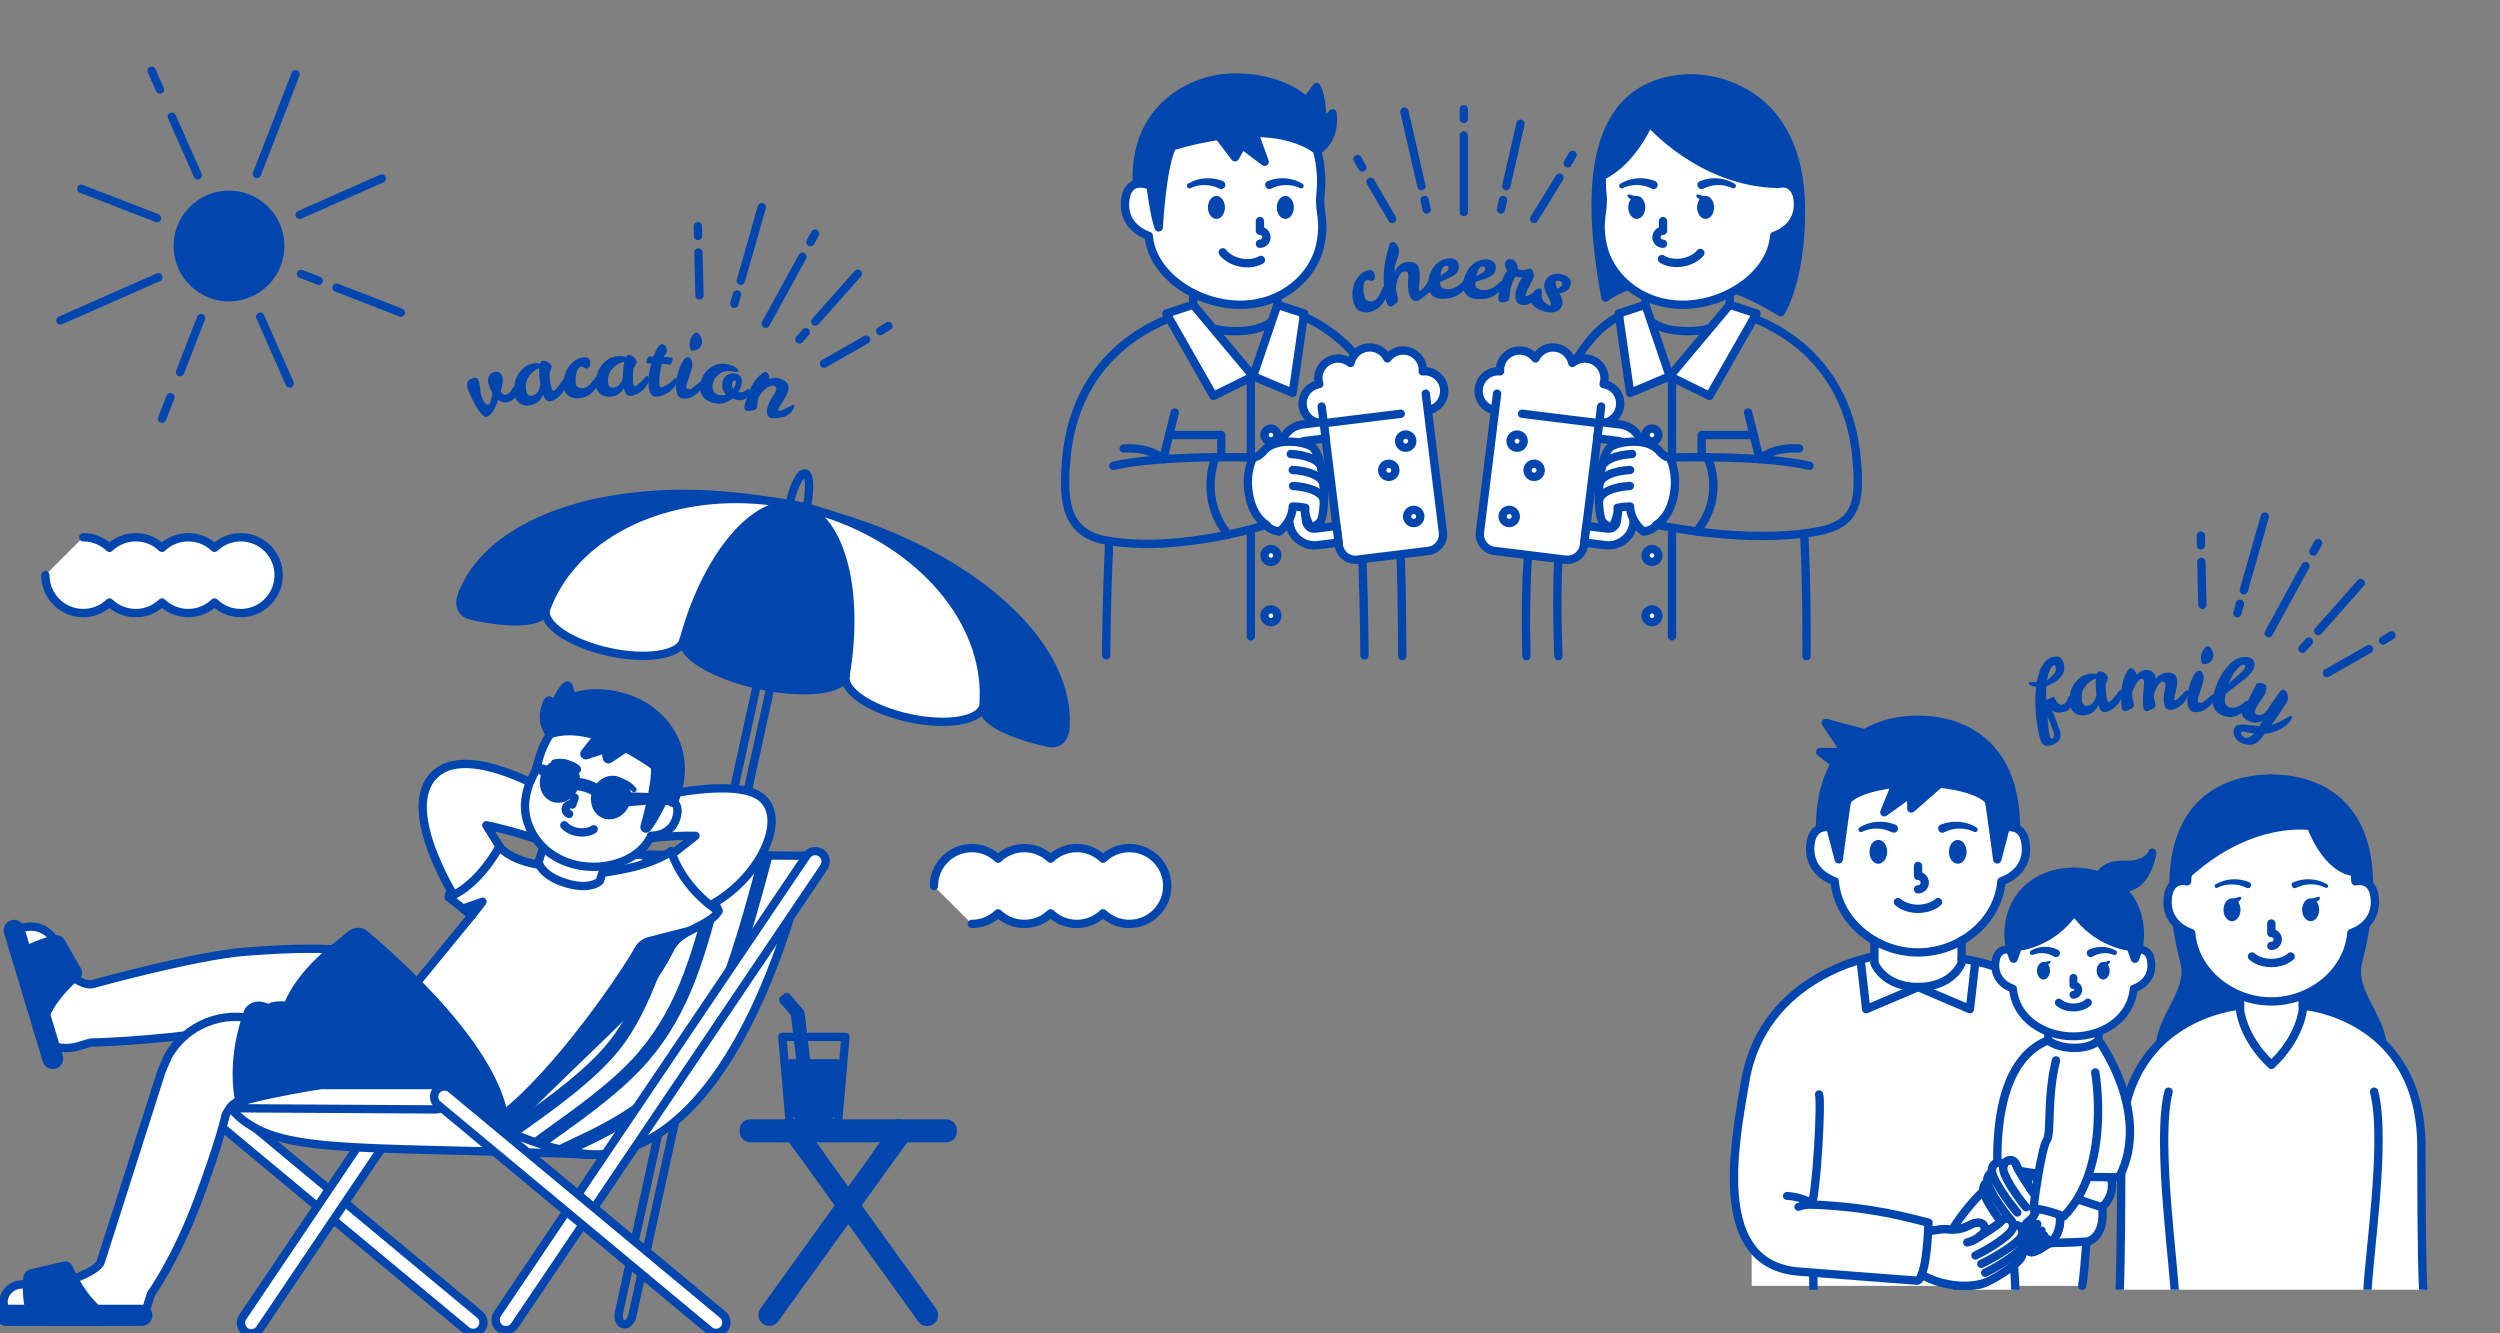 <?xml version="1.0" encoding="UTF-8"?><svg id="_レイヤー_2" xmlns="http://www.w3.org/2000/svg" xmlns:xlink="http://www.w3.org/1999/xlink" viewBox="0 0 300 160"><rect x="0" y="0" width="300" height="160" fill="#808080" stroke="none"/><defs><style>.cls-1,.cls-2,.cls-3,.cls-4{fill:none;}.cls-2{stroke-width:1.5px;}.cls-2,.cls-5,.cls-3,.cls-6,.cls-7,.cls-4,.cls-8,.cls-9,.cls-10{stroke:#0046ae;stroke-linecap:round;stroke-linejoin:round;}.cls-5{stroke-width:.75px;}.cls-5,.cls-6,.cls-7,.cls-11,.cls-8{fill:#0046ae;}.cls-3,.cls-10{stroke-width:.95px;}.cls-6{stroke-width:1.1px;}.cls-7{stroke-width:1.36px;}.cls-12{clip-path:url(#clippath-1);}.cls-13,.cls-9,.cls-10{fill:#fff;}.cls-14{clip-path:url(#clippath);}</style><clipPath id="clippath"><rect class="cls-1" width="300" height="160"/></clipPath><clipPath id="clippath-1"><rect class="cls-1" x="206.7" y="85.52" width="85.02" height="69.25"/></clipPath></defs><g id="_レイヤー_2-2"><g class="cls-14"><path class="cls-9" d="M5.44,69.02c0,2.51,2.04,4.55,4.55,4.55,1.22,0,2.33-.49,3.15-1.27.82.79,1.93,1.27,3.15,1.27s2.33-.49,3.15-1.27c.82.79,1.93,1.27,3.15,1.27s2.33-.49,3.15-1.27c.82.79,1.93,1.27,3.15,1.27,2.51,0,4.55-2.04,4.55-4.55s-2.04-4.55-4.55-4.55c-1.22,0-2.33.49-3.15,1.27-.82-.79-1.93-1.27-3.15-1.27s-2.33.49-3.15,1.27c-.82-.79-1.93-1.27-3.15-1.27s-2.33.49-3.15,1.27c-.82-.79-1.93-1.27-3.15-1.27"/><path class="cls-9" d="M112.07,106.32c0-2.51,2.04-4.55,4.55-4.55,1.22,0,2.33.49,3.15,1.27.82-.79,1.93-1.27,3.15-1.27s2.33.49,3.15,1.27c.82-.79,1.93-1.27,3.15-1.27s2.33.49,3.15,1.27c.82-.79,1.93-1.27,3.15-1.27,2.51,0,4.55,2.04,4.55,4.55s-2.04,4.55-4.55,4.55c-1.22,0-2.33-.49-3.15-1.27-.82.79-1.93,1.27-3.15,1.27s-2.33-.49-3.15-1.27c-.82.79-1.93,1.27-3.15,1.27-1.22,0-2.33-.49-3.15-1.27-.82.79-1.93,1.27-3.15,1.27"/><path class="cls-9" d="M148.8,36.57c-5.15,0-10.56-3.6-10.95-8.26-2.69-1-3.11-3.15-2.74-4.78.33-1.42,1.47-1.68,2.24-1.47.35-7.48,4.42-11.61,10.88-11.61,6.8,0,10.95,5.87,10.23,12.87-.23,2.19.62,2.95-.04,6.11-.74,3.56-4.34,7.14-9.63,7.14Z"/><path class="cls-11" d="M155.26,24.89c0,.76-.46,1.38-1.02,1.38s-1.02-.62-1.02-1.38.46-1.38,1.02-1.38,1.02.62,1.02,1.38Z"/><path class="cls-11" d="M144.95,24.89c0,.76.46,1.38,1.02,1.38s1.02-.62,1.02-1.38-.46-1.38-1.02-1.38-1.02.62-1.02,1.38Z"/><path class="cls-4" d="M151.19,26.53v1.16c.43,0,.78.35.78.78s-.35.78-.78.78"/><path class="cls-4" d="M146.73,30.28s.63.93,2.14,1.23c1.51.3,2.44-.32,2.44-.32"/><path class="cls-4" d="M143.18,35.21v2.61s.89,1.92,5.06,1.92,5.06-1.92,5.06-1.92v-2.16"/><path class="cls-4" d="M163.73,78.64c0-1.13-.07-17.33-1.44-28.49"/><path class="cls-4" d="M133.11,64.92c-.35,7.53-.37,13.02-.37,13.72"/><line class="cls-4" x1="150.1" y1="64.03" x2="150.1" y2="76.36"/><polyline class="cls-4" points="152.51 45.15 150.1 45.15 150.1 54.87"/><path class="cls-9" d="M153.28,52.2c0,.43-.35.77-.77.77s-.77-.34-.77-.77.35-.77.77-.77.77.35.77.77Z"/><path class="cls-9" d="M153.28,66.66c0,.43-.35.77-.77.77s-.77-.35-.77-.77.35-.77.77-.77.77.35.77.77Z"/><path class="cls-9" d="M153.28,73.89c0,.43-.35.77-.77.77s-.77-.35-.77-.77.35-.77.77-.77.77.35.77.77Z"/><polygon class="cls-9" points="150.37 45.15 153.29 36.57 156.5 37.62 155.12 47.15 150.37 45.15"/><polyline class="cls-4" points="140.31 52.2 146.55 52.2 146.55 54.86"/><path class="cls-4" d="M143.18,37.32s-13.71,2.41-15.2,17.5c-.53,5.43-.06,9.17,4.76,10.04,8.65,1.56,19.23-1.89,19.23-1.89"/><polygon class="cls-9" points="150.37 45.15 143.18 36.57 139.97 37.62 145.61 47.51 150.37 45.15"/><path class="cls-11" d="M152.13,21.73c1.36-.55,2.93-.44,4.17.32.14.09.19.27.1.42-.08.14-.26.18-.4.11-1.07-.53-2.41-.49-3.45.05-.61.32-1.06-.64-.43-.9h0Z"/><path class="cls-11" d="M146.29,22.62c-1.04-.53-2.36-.57-3.43-.04-.33.18-.62-.34-.3-.53,1.24-.76,2.81-.87,4.17-.32.26.1.38.4.27.65-.11.28-.46.4-.72.24h0Z"/><path class="cls-4" d="M150.37,54.9s-11.05-.34-16.77,1"/><path class="cls-4" d="M140.97,49.5l-1.39,5.61s-1.41-1.49-4.74-1.29"/><path class="cls-4" d="M145.87,54.87s-2.1,4.88,1.51,9.28"/><path class="cls-4" d="M156.42,37.99s5.09,1.92,8.17,7.34c2.34,4.13,3.61,10.29,3.68,33.41"/><path class="cls-8" d="M137.35,22.06l.72.23s.45,3.67.98,4.99c0,0,.38-7.3,1.61-9.71,0,0,4.83-1.62,9.97-1.62s7.48,2.12,7.48,2.12c0,0,2.18-1.18,1.8-4.47,0,0-.75.82-1.45,1.16.49-1.72-.26-4.04-.48-4.31,0,0-.82,1.22-1.31,1.63-1.04-1.12-4.32-2.95-9.02-2.76-4.7.19-11.61,3.59-11.23,12.73,0,0,.43-.16.93,0Z"/><polygon class="cls-8" points="145.93 15.9 148.2 18.87 149.06 17.38 151.76 19.42 150.21 15.11 145.93 15.9"/><path class="cls-8" d="M213.68,37.47s2.48-3.72,2.43-12.39c-.08-14.06-10.19-15.98-14.1-15.65-7.68.64-13.02,6.81-9.35,26.28,0,0,2.87-2.37,8.76-2.42,5.89-.05,12.26,4.18,12.26,4.18Z"/><path class="cls-9" d="M201.95,36.57c5.15,0,10.56-3.6,10.95-8.26,2.69-1,3.11-3.15,2.74-4.78-.33-1.42-1.47-1.68-2.24-1.47-.35-7.48-4.42-11.61-10.88-11.61-6.8,0-10.95,5.87-10.23,12.87.23,2.19-.62,2.95.04,6.11.74,3.56,4.34,7.14,9.63,7.14Z"/><path class="cls-4" d="M199.56,26.53v1.16c-.43,0-.78.35-.78.78s.35.78.78.78"/><path class="cls-4" d="M204.04,30.36s-.67.9-2.18,1.14c-1.52.24-2.43-.41-2.43-.41"/><path class="cls-4" d="M207.57,35.21v2.61s-.89,1.92-5.06,1.92-5.06-1.92-5.06-1.92v-2.16"/><path class="cls-4" d="M187.01,78.74c0-1.13-.93-15.93,2.2-28.59"/><path class="cls-4" d="M216.51,64.03c.35,7.52.27,13.76.27,14.71"/><line class="cls-4" x1="200.64" y1="64.03" x2="200.64" y2="76.36"/><polyline class="cls-4" points="198.24 45.15 200.64 45.15 200.64 54.87"/><path class="cls-9" d="M197.47,52.2c0,.43.35.77.77.77s.77-.34.77-.77-.35-.77-.77-.77-.77.35-.77.77Z"/><path class="cls-9" d="M197.47,66.66c0,.43.35.77.77.77s.77-.35.77-.77-.35-.77-.77-.77-.77.35-.77.77Z"/><path class="cls-9" d="M197.47,73.89c0,.43.35.77.77.77s.77-.35.77-.77-.35-.77-.77-.77-.77.35-.77.77Z"/><polygon class="cls-9" points="200.37 45.15 197.45 36.57 194.24 37.62 195.62 47.15 200.37 45.15"/><polyline class="cls-4" points="210.44 52.2 204.2 52.2 204.2 54.86"/><path class="cls-4" d="M207.57,37.32s13.71,2.41,15.2,17.5c.53,5.43.06,8.1-4.76,8.97-8.65,1.56-19.23-.83-19.23-.83"/><polygon class="cls-9" points="200.37 45.15 207.57 36.57 210.78 37.62 205.14 47.51 200.37 45.15"/><path class="cls-11" d="M198.17,22.62c-1.04-.54-2.37-.57-3.44-.04-.33.17-.61-.35-.29-.53,1.24-.76,2.81-.87,4.17-.32.26.1.38.4.27.65-.11.28-.46.4-.72.24h0Z"/><path class="cls-11" d="M204,21.73c1.36-.55,2.93-.44,4.17.32.14.09.19.27.1.42-.08.14-.26.18-.4.11-1.07-.53-2.41-.49-3.45.05-.61.32-1.06-.64-.43-.9h0Z"/><path class="cls-4" d="M200.37,54.9s11.05-.34,16.77,1"/><path class="cls-4" d="M209.77,49.5l1.39,5.61s1.41-1.49,4.73-1.29"/><path class="cls-4" d="M204.88,54.87s2.31,4.51-1.29,8.91"/><path class="cls-4" d="M194.32,37.99s-12.15,3.87-11.15,40.75"/><path class="cls-11" d="M195.58,23.35c.38.13.49.16.83.16.57,0,1.02.62,1.02,1.38s-.46,1.38-1.02,1.38-1.02-.62-1.02-1.38c0-.38.12-.73.3-.98-.55-.27-.46-.68-.12-.56Z"/><path class="cls-11" d="M203.84,23.35c.38.13.49.16.83.16.57,0,1.02.62,1.02,1.38s-.46,1.38-1.02,1.38-1.02-.62-1.02-1.38c0-.38.12-.73.3-.98-.55-.27-.46-.68-.12-.56Z"/><path class="cls-8" d="M192.23,21.1c.28-5.97,4.22-10.64,10.28-10.64,6.46,0,10.53,4.13,10.88,11.61-9.32-.16-15.49-7.41-15.49-7.41,0,0-2.03,4.78-5.67,6.45Z"/><path class="cls-9" d="M171.23,49.26c1.3-.16,2.22-1.34,2.06-2.64-.16-1.27-1.3-2.18-2.56-2.06,0-.14,0-.28,0-.42-.16-1.3-1.34-2.22-2.64-2.06-.67.08-1.23.44-1.6.93-.44-.88-1.38-1.43-2.41-1.3-1.03.13-1.81.89-2.02,1.85-.48-.39-1.12-.6-1.78-.52-1.3.16-2.22,1.34-2.06,2.64.02.14.05.27.09.41-1.26.2-2.14,1.35-1.98,2.63.16,1.3,1.34,2.22,2.64,2.06"/><path class="cls-9" d="M171.09,47.24l2.06,16.64c.13,1.09-.65,2.1-1.74,2.23l-8.52,1.05c-1.09.14-2.1-.65-2.23-1.74l-2.06-16.64"/><line class="cls-4" x1="158.85" y1="50.79" x2="168.09" y2="49.65"/><path class="cls-4" d="M169.47,52.84c.05.43-.25.83-.69.88-.43.05-.83-.25-.88-.69-.05-.43.25-.83.69-.88.43-.05.83.25.88.69Z"/><path class="cls-4" d="M167.44,56.34c.05.43-.25.83-.69.88-.43.05-.83-.25-.88-.69-.05-.43.25-.83.69-.88.43-.05.83.25.88.69Z"/><path class="cls-4" d="M170.43,61.88c.05.43-.25.83-.69.88-.43.05-.83-.25-.88-.69-.05-.43.25-.83.69-.88.43-.05.83.25.88.69Z"/><path class="cls-9" d="M160.62,65.11l-2.53.31c-1.64.2-3.14-.97-3.35-2.61l-1.05-8.52c-.2-1.64.97-3.14,2.61-3.35l2.53-.31.25,1.98-2.53.31c-.55.07-.94.57-.87,1.12l1.05,8.52c.07.55.57.94,1.12.87l2.53-.31.25,1.98Z"/><path class="cls-9" d="M156.63,60.93c-.15,1.06.7,2.43.7,2.43.63-.27,1.1-.62,1.25-1.04.53-1.58.45-6.72-.93-8.52-.58-.75-4.64-1.52-6.1.43,0,0-.61.68-1.17.67,0,0-1.01,1.76-.49,4.53.52,2.77,2.08,3.54,2.08,3.54.25.44.83.7,1.54.83,1.69-1.4,1.62-3.02,1.62-3.02.76,0,1.51.16,1.51.16"/><path class="cls-9" d="M158.87,60.17c-.04-1.14-1.94-1.77-3.7-1.85"/><path class="cls-9" d="M158.83,58.25c-.04-1.14-1.94-1.77-3.7-1.85"/><path class="cls-9" d="M158.58,56.33c-.04-1.14-1.94-1.77-3.69-1.85"/><path class="cls-9" d="M179.51,49.26c-1.3-.16-2.22-1.34-2.06-2.64.16-1.27,1.3-2.18,2.56-2.06,0-.14,0-.28,0-.42.16-1.3,1.34-2.22,2.64-2.06.67.08,1.23.44,1.6.93.44-.88,1.38-1.43,2.41-1.3,1.03.13,1.81.89,2.02,1.85.48-.39,1.12-.6,1.78-.52,1.3.16,2.22,1.34,2.06,2.64-.02.14-.05.27-.09.41,1.26.2,2.14,1.35,1.98,2.63-.16,1.3-1.34,2.22-2.64,2.06"/><path class="cls-9" d="M179.65,47.24l-2.06,16.64c-.13,1.09.65,2.1,1.74,2.23l8.52,1.05c1.09.14,2.1-.65,2.23-1.74l2.06-16.64"/><line class="cls-4" x1="191.89" y1="50.79" x2="182.65" y2="49.65"/><path class="cls-4" d="M181.27,52.84c-.05.43.25.83.69.88.43.05.83-.25.88-.69.05-.43-.25-.83-.69-.88-.43-.05-.83.25-.88.69Z"/><path class="cls-4" d="M183.31,56.34c-.05.43.25.83.69.88.43.05.83-.25.88-.69.05-.43-.25-.83-.69-.88-.43-.05-.83.25-.88.69Z"/><path class="cls-4" d="M180.32,61.88c-.05.43.25.83.69.88.43.05.83-.25.88-.69.05-.43-.25-.83-.69-.88-.43-.05-.83.25-.88.69Z"/><path class="cls-9" d="M190.13,65.11l2.53.31c1.64.2,3.14-.97,3.35-2.61l1.05-8.52c.2-1.64-.97-3.14-2.61-3.35l-2.53-.31-.25,1.98,2.53.31c.55.07.94.57.87,1.12l-1.05,8.52c-.07.55-.57.94-1.12.87l-2.53-.31-.25,1.98Z"/><path class="cls-9" d="M194.11,60.93c.15,1.06-.7,2.43-.7,2.43-.63-.27-1.1-.62-1.25-1.04-.53-1.58-.45-6.72.93-8.52.58-.75,4.64-1.52,6.1.43,0,0,.61.68,1.17.67,0,0,1.01,1.76.49,4.53-.52,2.77-2.08,3.54-2.08,3.54-.25.44-.83.7-1.54.83-1.69-1.4-1.62-3.02-1.62-3.02-.76,0-1.51.16-1.51.16"/><path class="cls-9" d="M191.88,60.17c.04-1.14,1.94-1.77,3.7-1.85"/><path class="cls-9" d="M191.91,58.25c.04-1.14,1.94-1.77,3.7-1.85"/><path class="cls-9" d="M192.16,56.33c.04-1.14,1.94-1.77,3.69-1.85"/><path class="cls-11" d="M188.36,33.47c-.16-.23-.45-.41-.88-.54-.43-.13-.84-.12-1.25.03-.43.18-.72.49-.87.95-.08.25-.09.5-.02.72.07.23.16.45.27.67.11.22.22.44.34.67.11.23.17.48.17.74-.51-.16-.84-.41-.99-.75-.07-.15-.1-.29-.1-.43,0-.39-.02-.63-.04-.71-.02-.06-.06-.11-.11-.14-.02-.03-.04-.05-.07-.06-.01,0-.03,0-.05.01-.16-.03-.34.04-.55.22-.1.09-.19.19-.26.3-.14.09-.27.18-.4.26-.17.1-.3.14-.4.12-.07-.01-.1-.08-.07-.19.02-.11.11-.33.27-.65.15-.32.29-.59.4-.81.11-.22.22-.46.33-.7-.09-.59-.22-.91-.41-.94-.06-.01-.13,0-.22.02l-.28.08c-.27.08-.5.1-.69.06-.14-.03-.25-.06-.33-.11-.02-.25-.07-.47-.17-.67-.14-.29-.33-.46-.57-.5-.47-.09-.75.09-.83.53-.04.21.07.49.31.83-.28.36-.49.73-.63,1.11-.01.04-.03.08-.04.13-.06,0-.14.06-.25.17-.12.12-.28.25-.47.4-.51.38-1.03.55-1.55.52-.25-.02-.46-.09-.65-.2-.19-.11-.28-.29-.27-.53l.02-.25c.27-.1.55-.19.83-.27.28-.08.54-.17.78-.28.23-.11.43-.25.58-.42.16-.17.24-.4.26-.69.02-.29-.06-.53-.25-.72-.18-.19-.46-.3-.82-.32-.36-.02-.71.04-1.04.18-.33.14-.63.35-.89.63-.26.28-.48.61-.65,1-.11.25-.18.5-.23.75-.09.11-.2.22-.33.34-.47.43-.96.66-1.48.68-.25,0-.47-.04-.67-.13-.2-.09-.3-.26-.32-.5v-.25c.25-.13.52-.25.79-.36.27-.11.52-.23.74-.36.22-.13.4-.29.53-.48.14-.19.2-.43.18-.71-.01-.29-.12-.52-.32-.69-.2-.17-.49-.25-.85-.23s-.7.11-1.01.29c-.31.18-.58.42-.81.72-.23.3-.41.66-.54,1.07-.07.23-.12.46-.14.68-.09.12-.17.25-.27.4-.12.17-.24.33-.36.48-.12.15-.23.23-.33.25-.07.01-.12-.03-.14-.14-.02-.1-.02-.24,0-.41.01-.17.04-.45.07-.84.03-.39.01-.77-.05-1.13-.06-.36-.23-.63-.49-.79-.26-.16-.62-.2-1.07-.12-.19.03-.36.09-.51.17-.41.22-.7.57-.88,1.04l.02-.74c.06-.19.13-.38.19-.55.07-.17.13-.34.18-.5.05-.16.09-.32.11-.49.02-.16.02-.33,0-.49-.03-.16-.12-.36-.27-.58-.15-.22-.32-.32-.5-.29-.18.03-.3.14-.36.33-.44,1.4-.67,2.69-.69,3.86,0,.36,0,.74.04,1.15,0,0,0,0,0,0-.06.02-.12.11-.19.27-.07.16-.16.34-.25.54-.1.2-.22.38-.35.57-.13.18-.3.3-.49.36-.19.06-.37.07-.53.04-.24-.05-.4-.19-.48-.42-.15-.48-.21-.91-.19-1.32.01-.2.05-.37.12-.52.07-.15.16-.24.28-.27.12-.03.23-.02.36.04.12.06.25.07.38.03.1-.03.17-.13.22-.29.05-.16.04-.36-.03-.58-.12-.39-.43-.5-.92-.35-.28.09-.55.26-.81.51-.26.25-.47.56-.63.92s-.25.75-.28,1.18c-.03.43.03.88.18,1.36.15.47.42.79.82.94.4.15.81.16,1.23.02.42-.13.77-.32,1.03-.57.26-.24.46-.5.6-.77.05-.1.08-.19.12-.29,0,.02,0,.04,0,.06.06.35.16.61.28.76.12.15.25.22.37.19.12-.02.23-.07.32-.14.09-.07.18-.14.27-.22.21-.17.28-.42.22-.77-.03-.14-.06-.29-.1-.44-.04-.15-.08-.3-.12-.45-.01-.46.08-.93.27-1.4.19-.48.43-.74.71-.79.28-.05.44.04.48.28.03.14.03.29.03.43,0,.14-.02.37-.04.69-.02.31,0,.65.07,1.01.15.84.48,1.21,1.01,1.12,0,0,.02,0,.04,0,.21-.04.66-.35,1.34-.93.04-.06.07-.11.11-.17.01.02.02.05.03.07.31.56.86.82,1.66.79,1-.04,1.77-.35,2.32-.91.04-.04.06-.08.1-.12.01.03.02.07.03.09.25.59.77.91,1.56.96,1,.07,1.8-.15,2.41-.65.1-.08.18-.17.26-.26-.01.07-.03.13-.04.2-.06.33-.08.58-.05.76.03.18.13.29.29.32.28.05.52.03.7-.06.19-.09.3-.22.32-.38l.16-1.21c.04-.22.11-.45.22-.69.11-.24.21-.48.32-.72.08.03.2.06.38.09.18.03.35.03.5,0-.42.56-.7,1.18-.83,1.87-.06.35-.03.66.07.93.11.27.31.43.61.49.42.08.84,0,1.24-.24.03.07.07.13.11.2.22.33.63.6,1.23.79.6.19,1.11.23,1.52.1.41-.12.68-.4.82-.82.07-.22.06-.45-.03-.69-.09-.24-.19-.49-.31-.74.29,0,.56-.09.81-.24.25-.15.42-.38.52-.68.1-.3.07-.57-.09-.8ZM177.95,31.97c.21.01.3.1.29.27-.02.19-.13.35-.34.48-.1.06-.21.12-.34.19-.13.07-.26.14-.41.22.19-.8.45-1.18.8-1.16ZM173.51,31.88c.21,0,.31.07.32.24,0,.19-.09.36-.29.51-.09.07-.2.15-.32.22-.12.08-.25.17-.38.27.1-.81.32-1.22.67-1.24ZM187.47,34.14c-.05.16-.25.34-.59.54-.19-.43-.25-.76-.17-1,.06,0,.14.01.24.01.1,0,.2.02.3.05.1.03.17.09.2.17.03.08.04.15.02.23Z"/><line class="cls-9" x1="175.66" y1="25.44" x2="175.66" y2="16.26"/><line class="cls-9" x1="175.66" y1="14.27" x2="175.66" y2="13.11"/><line class="cls-9" x1="170.57" y1="22.34" x2="168.53" y2="13.39"/><line class="cls-9" x1="171.21" y1="25.14" x2="170.95" y2="24"/><line class="cls-9" x1="167.06" y1="26.27" x2="164.47" y2="21.82"/><line class="cls-9" x1="163.48" y1="20.1" x2="162.9" y2="19.09"/><line class="cls-9" x1="180.75" y1="22.34" x2="182.46" y2="14.85"/><line class="cls-9" x1="180.11" y1="25.14" x2="180.37" y2="24"/><line class="cls-9" x1="184.09" y1="26.27" x2="187.14" y2="21.32"/><line class="cls-9" x1="188.13" y1="19.6" x2="188.7" y2="18.59"/><g class="cls-12"><path class="cls-8" d="M259.21,125.4c4.04-4.41,9.74-4.83,9.74-4.83v-2.96h3.61v-24.18c-4.33,0-15.55,1.87-10.42,22.03.89,3.49-2.73,6.49-2.93,9.94Z"/><path class="cls-8" d="M285.89,125.4c-4.04-4.41-9.74-4.83-9.74-4.83v-2.96h-3.61v-24.18c4.33,0,15.55,1.87,10.42,22.03-.89,3.49,2.72,6.49,2.93,9.94Z"/><path class="cls-13" d="M290.57,137.67c0-15.94-14.23-16.99-14.23-16.99h-.02v-1.48h-7.51v1.48h0s-14.25,1.04-14.25,16.99-.26,18.57-.26,18.57h36.53s-.26-2.07-.26-18.57Z"/><path class="cls-4" d="M268.81,119.21v1.99s.27,3.31,3.76,6.59c3.48-3.28,3.76-6.59,3.76-6.59v-1.99"/><path class="cls-4" d="M276.34,120.68s14.23,1.04,14.23,16.99.26,17.68.26,17.68"/><path class="cls-4" d="M284.89,131c1.56,5.91-.8,20.71-.8,24.35"/><path class="cls-4" d="M268.8,120.68s-14.25,1.04-14.25,16.99-.26,18.57-.26,18.57"/><path class="cls-9" d="M272.56,120.17c4.84,0,9.22-3.57,9.6-8.2,2.67-.99,3.09-3.13,2.72-4.75-.32-1.41-1.46-1.66-2.23-1.46-.34-7.43-4.34-11.24-10.1-11.24s-9.75,3.81-10.1,11.24c-.77-.2-1.9.05-2.23,1.46-.37,1.62.05,3.76,2.72,4.75.39,4.62,4.77,8.2,9.61,8.2Z"/><path class="cls-8" d="M272.56,94.53c-5.52,0-9.4,3.51-10.03,10.33,7.71-6.97,14.79-5.73,14.79-5.73,0,0,1.79,5.16,5.24,5.52-.68-6.69-4.55-10.12-10.01-10.12Z"/><path class="cls-4" d="M272.56,110.82v1.15c.43,0,.77.35.77.77s-.35.77-.77.77"/><path class="cls-4" d="M270.24,114.78s.79.78,2.32.78,2.32-.78,2.32-.78"/><path class="cls-11" d="M275.22,105.86c1.31-.54,2.84-.46,4.05.27.11.06.14.2.08.31-.06.1-.19.14-.29.09-.83-.42-1.78-.52-2.67-.3-.3.07-.61.18-.85.31-.45.23-.79-.48-.32-.68h0Z"/><path class="cls-11" d="M269.57,106.53c-1.07-.53-2.41-.55-3.49,0-.11.06-.25.01-.31-.1-.05-.11-.01-.24.09-.3,1.21-.73,2.74-.81,4.05-.27.48.21.12.93-.34.67h0Z"/><path class="cls-11" d="M278.11,107.64c-.38.13-.49.16-.83.16-.56,0-1.02.61-1.02,1.37s.45,1.37,1.02,1.37,1.02-.61,1.02-1.37c0-.38-.12-.73-.3-.98.55-.26.46-.68.12-.56Z"/><path class="cls-11" d="M268.67,107.64c-.38.13-.49.16-.83.16-.56,0-1.02.61-1.02,1.37s.45,1.37,1.02,1.37,1.02-.61,1.02-1.37c0-.38-.12-.73-.3-.98.55-.26.46-.68.11-.56Z"/><path class="cls-4" d="M260.23,131c-1.56,5.91.8,21.6.8,25.24"/><path class="cls-13" d="M251.1,133.15c.8-16.57-15.7-18.09-15.7-18.09h0v-2.18h-10.46v2.18s-11.25,1.18-14.74,12.53c0,0-1.74,6.61-2.13,12.8-.39,6.18,2.13,9.36,2.13,9.36v4.55h39.67s.38-3.66,1.23-21.15Z"/><path class="cls-9" d="M230.17,114.29c5.03,0,9.6-3.72,10-8.53,2.78-1.03,3.22-3.26,2.83-4.94-.34-1.47-1.52-1.73-2.32-1.52-.36-7.73-4.52-11.7-10.51-11.7s-10.15,3.97-10.51,11.7c-.8-.21-1.98.05-2.32,1.52-.39,1.68.06,3.91,2.83,4.94.4,4.81,4.96,8.53,10,8.53Z"/><path class="cls-11" d="M235.99,102.22c0,.79-.47,1.43-1.06,1.43s-1.06-.64-1.06-1.43.47-1.43,1.06-1.43,1.06.64,1.06,1.43Z"/><path class="cls-11" d="M224.34,102.22c0,.79.47,1.43,1.06,1.43s1.06-.64,1.06-1.43-.47-1.43-1.06-1.43-1.06.64-1.06,1.43Z"/><path class="cls-4" d="M230.17,103.91v1.2c.44,0,.8.36.8.81s-.36.8-.8.8"/><path class="cls-4" d="M227.75,108.25s.83.81,2.41.81,2.41-.81,2.41-.81"/><path class="cls-4" d="M235.39,112.88v2.69s-1.06,2.87-5.23,2.87-5.23-2.87-5.23-2.87v-2.69"/><path class="cls-4" d="M249.87,154.3s.68-3.66,1.23-21.15c.52-16.58-15.7-18.09-15.7-18.09"/><path class="cls-11" d="M232.88,98.96c1.4-.56,3.02-.46,4.3.33.14.09.19.27.1.42-.08.14-.26.18-.4.11-1.11-.55-2.49-.51-3.57.05-.61.32-1.06-.64-.43-.91h0Z"/><path class="cls-11" d="M227,99.86c-1.08-.55-2.45-.59-3.55-.04-.33.18-.62-.34-.3-.53,1.27-.79,2.9-.89,4.3-.33.26.11.38.4.27.65-.11.28-.46.4-.72.24h0Z"/><path class="cls-8" d="M230.17,86.38c5.81,0,11.74,3.26,11.74,12.99,0,0-.39-.26-1.23-.08l-1.01,3.84s-.8-6-.96-6.87c-.13-.71-2.24-1.84-5.95-2.22l-3.4,2.98v-1.88l-3.24,2.33,1.4-3.43c-3.68.38-5.78,1.5-5.91,2.21-.16.87-.96,6.87-.96,6.87l-1.01-3.84c-.84-.18-1.23.08-1.23.08,0-9.67,5.93-12.99,11.74-12.99Z"/><polyline class="cls-4" points="237.04 115.38 236.39 121.1 230.17 118.45"/><polyline class="cls-4" points="223.29 115.38 223.94 121.1 230.17 118.45"/><polyline class="cls-8" points="223.8 88 219.09 86.75 221.44 90.25 218.43 90.25 220.22 91.64"/><path class="cls-4" d="M217.77,148.08s-.39,6.56,0,8.3"/><path class="cls-10" d="M245.77,123.81v1.33s.96,1.14,3.03,1.14,3.03-1.14,3.03-1.14v-1.33"/><path class="cls-8" d="M252.24,106.87c-.31-.25-.77-1.49.08-2.31.85-.82,2.04-.82,3.21-.78,1.17.04,2.74-.82,2.74-1.46,0,0-.36,2.52-1.81,3.62-1.44,1.1-4.22.92-4.22.92Z"/><path class="cls-10" d="M248.81,124.36c3.64,0,6.94-2.23,7.23-5.71,2.01-.75,2.32-2.36,2.04-3.57-.24-1.06-1.1-1.25-1.68-1.1-.26-5.59-3.27-8.46-7.6-8.46s-7.34,2.87-7.6,8.46c-.58-.15-1.43.03-1.68,1.1-.28,1.22.04,2.83,2.04,3.57.29,3.48,3.59,5.71,7.23,5.71Z"/><path class="cls-3" d="M248.81,117.34v.87c.32,0,.58.26.58.58s-.26.58-.58.58"/><path class="cls-3" d="M247.06,120.31s.6.59,1.75.59,1.74-.59,1.74-.59"/><path class="cls-11" d="M250.69,113.95c1.03-.46,2.23-.43,3.2.11.14.08.19.25.11.39-.07.13-.22.18-.36.13-.62-.25-1.3-.27-1.93-.06-.2.07-.43.17-.57.26-.56.35-1.06-.54-.46-.83h0Z"/><path class="cls-11" d="M246.45,114.77c-.72-.44-1.69-.53-2.49-.19-.32.14-.55-.36-.24-.52.97-.55,2.17-.58,3.2-.11.24.11.34.39.23.63-.12.27-.46.36-.7.19h0Z"/><path class="cls-8" d="M248.91,104.61c-5.41,0-8.73,4.12-7.69,9.37l.41,1.07.52-1.44s4.06-.32,6.77-4.3v-4.7Z"/><path class="cls-8" d="M248.91,104.61c5.41,0,8.73,4.12,7.68,9.37l-.4,1.07-.52-1.44s-4.06-.32-6.76-4.3v-4.7Z"/><path class="cls-11" d="M245.86,115.32c-.29.1-.37.12-.64.12-.43,0-.78.47-.78,1.05s.35,1.05.78,1.05.78-.47.78-1.05c0-.29-.09-.56-.23-.75.42-.2.35-.52.09-.43Z"/><path class="cls-11" d="M253.01,115.32c-.29.1-.37.12-.63.12-.43,0-.78.47-.78,1.05s.35,1.05.78,1.05.78-.47.78-1.05c0-.29-.09-.56-.23-.75.42-.2.35-.52.09-.43Z"/><path class="cls-13" d="M253.27,141.27s2.56,5.73-11.87,7.06c0,1.23,1.02,8.8,0,10.03s-3.68.72-4.4.72-4.19-8.59-2.97-11.05c1.23-2.46,5.45-7.31,7.79-7.63"/><path class="cls-4" d="M253.27,141.27s2.56,5.73-11.87,7.06c0,1.23,1.02,8.8,0,10.03s-3.68.72-4.4.72-4.19-8.59-2.97-11.05c1.23-2.46,5.45-7.31,7.79-7.63"/><path class="cls-13" d="M251.84,124.84s6.43,8.76,2.46,16.43c-3.79,0-11.97-.1-14.63-1.64,0-3.02,0-12.38,6.11-14.8,1.59,1.31,4.61,1.28,6.06,0Z"/><path class="cls-4" d="M251.84,124.84s6.43,8.76,2.46,16.43c-3.79,0-11.97-.1-14.63-1.64,0-3.02,0-12.38,6.11-14.8,1.28,1.13,4.78,1.31,6.06,0Z"/><path class="cls-9" d="M239.09,140.84c-.35.15-.7.45-.57,1.06l-.07-.02c-.32.19-.54.62-.38,1.21.36,1.3,2.09,3.58,2.7,4.31.71.87,2.92,1.91,5.1,1.78,2.18-.13,4.45-.11,4.79-.25,2.11-.88.95-4.1.95-4.1-2.43.11-2.95-1.15-4.24-1.48,0,0-1.22-.35-2.07-1.45-1.19-1.54-2.21-.65-1.86.3.05.13.1.26.16.37-.47-.76-1.28-1.83-1.67-2.82-.3-.76-1.22-.64-1.48.04h0c-.51-.65-1.69-.13-1.36,1.05Z"/><path class="cls-9" d="M244.67,143.84s-.84-.59-1.23-1.64c-.35-.95.67-1.84,1.86-.3.85,1.1,2.07,1.45,2.07,1.45,1.29.32,4.89,1.53,4.89,1.53,0,0,.51,3.18-1.6,4.05-.34.14-2.61.12-4.79.25-2.18.14-4.39-.91-5.1-1.78-.6-.73-2.34-3.01-2.7-4.31-.16-.59.06-1.02.38-1.21"/><path class="cls-9" d="M239.01,140.72c-.37.16-.65.61-.47,1.26.36,1.3,2.07,3.6,2.69,4.31"/><path class="cls-9" d="M240.45,139.79c-.51-.64-1.69-.13-1.36,1.05.36,1.3,2.36,3.95,2.99,4.66"/><path class="cls-4" d="M243.13,144.87c-.62-.71-2.33-3.01-2.69-4.31-.36-1.3,1.11-1.8,1.5-.81.38.99,1.19,2.06,1.67,2.82"/><path class="cls-9" d="M242.86,149.68c.07.18.22.37.53.31v.04c.08.17.3.29.6.21.67-.16,1.86-1.01,2.24-1.31.45-.35,1.02-1.46.99-2.58-.03-1.12.01-2.27-.05-2.45-.41-1.09-2.08-.55-2.08-.55.02,1.24-.63,1.49-.82,2.14,0,0-.2.62-.77,1.03-.81.58-.36,1.12.13.95.07-.02.13-.05.19-.08-.39.23-.95.63-1.46.81-.39.14-.35.62,0,.76h0c-.34.25-.09.86.51.71Z"/><path class="cls-9" d="M244.47,146.88s-.31.42-.86.6c-.49.16-.93-.37-.13-.95.58-.42.77-1.03.77-1.03.19-.65.84-.9.82-2.14,0,0,1.66-.54,2.08.55.07.18.02,1.33.05,2.45.04,1.12-.53,2.23-.99,2.58-.38.3-1.57,1.15-2.24,1.31-.3.08-.52-.04-.61-.21"/><path class="cls-9" d="M242.79,149.72c.08.19.3.34.64.26.67-.16,1.87-1,2.24-1.31"/><path class="cls-9" d="M242.34,148.97c-.34.25-.09.86.51.71.67-.16,2.05-1.15,2.43-1.45"/><path class="cls-4" d="M244.98,147.68c-.37.31-1.57,1.15-2.24,1.31-.67.16-.9-.6-.39-.78.51-.18,1.07-.58,1.46-.81"/><path class="cls-13" d="M251.43,128.69s2.02,11.46-3.8,17.29c-1.22-.51-3.36-1.13-3.57-.82s.92-7.47,1.53-8.29,0-5.11,1.13-9.62"/><path class="cls-4" d="M251.43,128.69s2.02,11.46-3.8,17.29c-1.22-.51-3.36-1.13-3.57-.82s.92-7.47,1.53-8.29,0-5.11,1.13-9.62"/><path class="cls-9" d="M241.57,147.11h0c.04-.72-.76-1.21-1.34-.64-.75.74-1.93,1.39-2.67,1.89.1-.08.2-.17.3-.27.7-.72.14-1.96-1.57-1.03-1.22.66-2.48.48-2.48.48-1.31-.23-2.3.71-4.48-.38,0,0-2.37,2.47-.81,4.13.26.27,2.33,1.17,4.27,2.18,1.94,1.01,4.38.96,5.38.46.85-.42,3.36-1.8,4.22-2.83.39-.47.37-.95.15-1.26h-.07c.37-.5.17-.92-.09-1.21.77-.94-.09-1.89-.82-1.51Z"/><path class="cls-9" d="M236.07,149.09s1.01-.19,1.8-1c.7-.72.14-1.96-1.57-1.03-1.22.66-2.48.48-2.48.48-1.31-.23-2.3.71-4.48-.38,0,0-2.37,2.47-.81,4.13.26.27.55.88,2.49,1.89,1.94,1.01,4.9,1.51,7.16.75.9-.3,3.36-1.8,4.22-2.83.39-.47.37-.95.15-1.26"/><path class="cls-9" d="M242.52,148.55c.27.3.34.82-.08,1.34-.86,1.04-3.36,2.44-4.22,2.84"/><path class="cls-9" d="M241.57,147.11c.73-.38,1.59.57.82,1.51-.86,1.04-3.77,2.65-4.63,3.04"/><path class="cls-4" d="M237.05,150.66c.86-.39,3.36-1.8,4.22-2.84.86-1.04-.28-2.09-1.04-1.35-.75.75-1.93,1.39-2.67,1.89"/><path class="cls-13" d="M209.44,129.67c-1.39,8.03-4.07,22.1,6.43,22.92,10.5.82,14.19,1.09,14.19,1.09,0,0,1.09.14,1.36-6.96-2.18-1.23-8.87-1.96-14.05-2.18.61-1.13,1.23-12.38.92-13.2"/><path class="cls-4" d="M224.87,114.77s-13.21,2.15-15.43,14.9c-1.39,8.03-4.07,22.1,6.43,22.92,10.5.82,14.19,1.09,14.19,1.09,0,0,1.09.14,1.36-6.96-2.32-.55-6.48-1.86-14.05-2.18.61-1.13,1.23-12.38.92-13.2"/><path class="cls-3" d="M215.8,144.83c.81-.32,1.87-.27,1.87-.27,0,0-1.12-.93-3.24-1.05"/></g><path class="cls-4" d="M74.99,158.93h0c-.54.06-.89-.64-.71-1.44l17.9-81.45c.15-.69.64-1.18,1.08-1.08h0c.45.1.68.74.53,1.44l-17.9,81.45c-.13.59-.51,1.04-.9,1.09Z"/><path class="cls-8" d="M125.71,89.11c-4.56-1.01-8.08-2.69-7.71-4.39l-52.5-11.56c-.37,1.69-4.28,1.75-8.84.74-2.4-.53-1.02-3-1.02-3,0,0,0,0,0,0,.11-.26.23-.51.35-.76,4.36-8.55,19.15-12.75,35.89-10.07.9.14,1.8.31,2.71.49.04,0,.08.02.13.03,0,0,0,0,0,0,.34.07.68.14,1.02.22.34.07.68.15,1.01.23,0,0,0,0,0,0,.04,0,.08.02.12.03.9.21,1.79.45,2.66.69,16.32,4.6,27.98,14.63,28.34,24.22.01.28.01.56,0,.84h0s.21,2.82-2.19,2.3Z"/><path class="cls-9" d="M118,84.72h0c-.41,1.78-4.41,2.43-8.97,1.43-4.57-1.01-7.95-3.28-7.55-5.07l-19.45-4.28c-.4,1.79-4.41,2.43-8.98,1.43-4.56-1-7.94-3.27-7.55-5.07.1-.29.21-.57.33-.85,3.61-8.49,14.26-13.49,26.06-12.24.95.1,1.9.24,2.86.42.32.06.64.13.95.19.02,0,.04,0,.07.01.02,0,.04,0,.07.01.32.07.63.14.95.22.95.24,1.87.51,2.77.82,11.23,3.82,18.8,12.83,18.5,22.05,0,.3-.03.61-.05.91Z"/><path class="cls-4" d="M96.79,60.89c-.47,2.13-1.3,3.76-1.87,3.63-.56-.12-.64-1.95-.17-4.08.47-2.13,1.3-3.76,1.87-3.63.56.12.64,1.95.17,4.08Z"/><path class="cls-8" d="M101.48,81.08c-.4,1.79-5.07,2.29-10.44,1.11-2.69-.59-5.04-1.49-6.67-2.47-1.63-.98-2.54-2.03-2.34-2.92.08-.29.16-.58.25-.87,2.64-8.98,7.78-15.35,12.44-15.34,0,0,0,0,0,0h0c.33,0,.65.04.97.1.02,0,.04,0,.07.01.02,0,.04,0,.07.01.32.07.63.18.93.32,0,0,0,0,0,0,0,0,0,0,0,0,4.24,1.95,6.22,9.89,4.84,19.15-.04.3-.09.59-.14.89Z"/><path class="cls-9" d="M95.16,105.38l-27.59-.04c-.69,0-1.24-.56-1.24-1.25,0-.69.56-1.24,1.25-1.24l27.59.04c.69,0,1.24.56,1.24,1.25,0,.69-.56,1.24-1.25,1.24Z"/><path class="cls-9" d="M56.58,159.93c-.21-.03-.42-.12-.6-.27l-32.59-27.09c-.53-.44-.6-1.22-.16-1.75.44-.53,1.22-.6,1.75-.16l32.59,27.09c.53.44.6,1.22.16,1.75-.29.35-.73.5-1.15.43Z"/><path class="cls-9" d="M29.96,159.99c-.17-.03-.35-.09-.5-.2-.57-.38-.72-1.16-.34-1.73l37.11-55c.38-.57,1.16-.72,1.73-.34.57.38.72,1.16.34,1.73l-37.11,55c-.28.41-.76.61-1.22.53Z"/><path class="cls-9" d="M96.79,102.69s-7.12,34.83-25.16,35.87c0,0,0,0,0,0-1.1.06-2.41-.02-3.86-.27-.3-.05-.61-.11-.93-.18-.72-.15-1.48-.34-2.24-.57-.11-.04-.23-.07-.34-.11-1-.31-2.02-.69-3.05-1.14-.2-.09-.41-.18-.61-.27-2.53-1.17-5.04-2.74-7.23-4.77,2.93-2.25,7.87-6.08,10.2-11.43,2.24-5.16,2.15-6.7,4.96-17.31l4.36.03h.59s4.27.03,4.27.03h.55s4.08.03,4.08.03h.6s3.73.03,3.73.03h.6s4.32.03,4.32.03h.61s4.57.03,4.57.03Z"/><path class="cls-9" d="M73.45,102.54c-.53,2-.99,3.84-1.39,5.43-1.74,6.82-2.71,10.58-5.07,14.63-2.5,4.28-6.08,6.9-8.96,9.01-.54.4-1.05.77-1.52,1.13l-.53-.4c.47-.36,1.16-.8,1.7-1.2,2.83-2.07,6.36-4.65,8.8-8.83,2.32-3.98,3.22-7.48,5.01-14.48.4-1.56.85-3.32,1.37-5.28h.59Z"/><path class="cls-9" d="M78.32,102.59c-.64,2.42-1.17,4.56-1.65,6.44-1.59,6.36-2.56,10.21-4.8,14.06-2.36,4.05-7.43,7.58-10.78,9.91-.9.63-1.68,1.17-2.29,1.64l-.45-.39c.62-.47,1.5-1.09,2.41-1.72,3.31-2.31,8.31-5.79,10.6-9.73,2.2-3.78,3.16-7.59,4.74-13.9.46-1.85.99-3.94,1.61-6.32h.55s.05.02.05.02Z"/><path class="cls-9" d="M82.95,102.6c-2.87,10.89-5.39,18.54-9.01,23.06-2.87,3.57-7.48,6.86-10.85,9.27-.71.5-1.34.96-1.89,1.36-.19.14-.36.27-.53.4l-.36-.46c.09-.07.18-.14.28-.21.61-.46,1.34-.98,2.16-1.57,3.34-2.38,7.92-5.65,10.73-9.16,3.55-4.42,6.03-11.96,8.87-22.7h.6Z"/><path class="cls-9" d="M87.29,102.63c-.23.89-.46,1.75-.68,2.6-2.39,9.18-4.12,15.81-9.09,21.66-2.94,3.47-7.4,6.66-10.65,8.99-.88.63-1.65,1.18-2.28,1.66-.06.04-.11.08-.17.13l-.18-.23-.18-.23c.67-.51,1.5-1.11,2.46-1.8,3.23-2.31,7.65-5.48,10.54-8.89,4.88-5.75,6.59-12.33,8.97-21.43.21-.8.42-1.62.64-2.45h.6Z"/><path class="cls-9" d="M92.22,102.66c-2.81,10.61-4.25,14.72-6.43,19.9-3.81,9.07-12.14,12.96-16.62,15.06-.52.24-.99.47-1.41.67-.3-.05-.61-.11-.93-.18.54-.3,1.26-.63,2.08-1.02,4.41-2.06,12.61-5.89,16.33-14.75,2.2-5.23,3.57-9.14,6.36-19.68h.61Z"/><path class="cls-9" d="M52.59,132.92h-27.59c-.69,0-1.24-.56-1.24-1.24s.56-1.24,1.24-1.24h27.59c.69,0,1.24.56,1.24,1.24s-.56,1.24-1.24,1.24Z"/><path class="cls-9" d="M85.57,157.74c-.05.31-.33.51-.64.47-.31-.05-.51-.33-.47-.64.05-.31.33-.51.64-.47s.51.33.47.64Z"/><path class="cls-9" d="M54.14,131.75c-.05.31-.33.51-.64.47-.31-.05-.51-.33-.47-.64.05-.31.33-.51.64-.47.31.05.51.33.47.64Z"/><path class="cls-9" d="M86.22,109.31s-2.21-5.88-5.7-7.17l.37,5.15s4.78,2.21,5.33,2.02Z"/><path class="cls-9" d="M59.92,101.59s-5.7,2.94-6.07,6.07l6.07-.13s.55-5.2,0-5.94Z"/><path class="cls-9" d="M61.39,103.89l-3.03-4.86s7.53,1.54,9.79,3.61l1.95-5.04s-13.29-9.33-18.01-4.58c-4.33,4.36,3.01,15.49,3.01,15.49l6.29-4.63Z"/><path class="cls-9" d="M79.89,103.11l3.57-2.81s-6.25-.18-9.01,1.29-5.92-1.37-5.92-1.37l3.61-3.89,5.44-.44s10.87-2.86,13.93-.07c3.12,2.85-.87,10.5-7.3,13.31l-4.32-6.02Z"/><path class="cls-9" d="M59.02,136.63l4.26-3.61s5.38-5.29,9.77-9.51h0c2.36-2.27,4.76-5.05,6.58-8.22.2-.35.4-.72.59-1.08,0-.02.02-.04.03-.06.02-.04.03-.07.05-.1.01-.02.02-.05.03-.07,0-.02.01-.03.02-.04.36-.73.91-1.34,1.59-1.78.22-.14.48-.29.77-.44,1.3-.68,3.07-1.43,3.5-2.4,0,0-4.05-2.39-5.7-7.17,0,0-1.8,1.56-6.92,2.38-.1.02-.2.03-.3.05h0s-.07.01-.11.02c-.3.05-.61.09-.94.13-6.3.76-5.63-.74-6.09-.77-.13,0-.28-.02-.44-.04-.4-.04-.88-.11-1.4-.21-1.5-.29-3.3-.89-4.39-2.11,0,0-2.39,4.6-6.07,6.07l.31.25,2.44,1.95-3.77,4.61-2.85,3.48,9.03,18.67Z"/><polygon class="cls-8" points="56.61 109.87 57.9 108.21 55.56 109.03 56.61 109.87"/><path class="cls-8" d="M59.96,134.14l.14,1.52s3.88-3.34,12.95-12.16h0c2.36-2.27,4.76-5.05,6.58-8.22.2-.35.4-.72.59-1.08,0-.02.02-.04.03-.06.02-.04.03-.07.05-.1.01-.02.02-.05.03-.07,0-.02.01-.03.02-.04.36-.73.91-1.34,1.59-1.78.22-.14.48-.29.77-.44l-4.78,1.22c-.57.15-1.05.52-1.33,1.04-1.34,2.46-9.5,14.72-16.64,20.16Z"/><path class="cls-9" d="M2.77,111.33h0c1.77-.52,3.62.52,4.09,2.3l.5,1.88c.33,1.24,2.64,2.95,3.86,2.55,0,0,12.19-3.39,18.23-3.86,11.57-.89,15.79,0,16.77,1.66l9.08,12.5-14.23,6.17-4.12-11.66c-.58-1.78-2.44-2.52-4.26-2.1,0,0,.88,1.85-6.22,2.92-8.7,1.31-15.61,1.42-15.61,1.42l-1.49.45c-1.31.4-3.48.29-3.91-1.02l-3.73-11.26c-.27-.82.19-1.71,1.03-1.95Z"/><path class="cls-9" d="M5.09,154.12c1.3.42,6.57-1.37,6.99-2.68l7.32-22.94.78-1.79c2.12-3.72,6.6-5.59,10.85-4.27l16.04,4.32-2.9,9.09-12.68-4.05c-1.78-.57-3.7.32-4.42,2.04,0,0-.65,3.06-3.31,10.19-2.66,7.13-5.64,11.25-5.64,11.25l-.51,1.59c-.38,1.19-1.65,1.85-2.84,1.47,0,0-8.93.84-13.18-.53-.88-.28-1.37-1.23-1.09-2.11H.5c.38-1.19,1.65-1.84,2.83-1.46l1.76-.13Z"/><path class="cls-8" d="M28.84,132.49c.12.41.45.73.86.83l2.23.55.51.13,15.5,3.84h0s.21-6.37.21-6.37l.17-5.35-16.78-5.36c-.7-.22-1.55.05-1.8.74-1.8,5.01-1.4,9.29-.91,11Z"/><path class="cls-8" d="M34.48,121.64c.17.47.47,1.24.85,2.2.04.1.08.19.12.29,1.3,3.24,3.47,6.22,5.25,8.24.25.28.49.51.72.66.1.07.21.14.31.21,2.54,1.82,4.79,2.36,14.65,3.45,1.32.15,4.19.6,4.24-.73.17-3.79-2.32-10.93-15.17-22.39-.12-.11-.25-.22-.38-.33-.42-.37-.84-.74-1.28-1.11-.47-.4-1.17-.4-1.65,0-.04.03-.08.07-.12.1-1.79,1.52-5.63,4.11-7.45,8.31-.02.05-.04.1-.06.15-.13.31-.14.65-.02.96Z"/><path class="cls-8" d="M8.25,152.16c.41.97,1.71,3.67,3.9,5.36H3.57s-.5-2.23-.28-4.19c.03-.25.21-.46.46-.52l3.96-.93c.22-.05.45.06.54.27Z"/><path class="cls-8" d="M.77,158.61h16.25c.42,0,.77-.34.77-.77h0c0-.42-.34-.77-.77-.77H.77c-.42,0-.77.34-.77.77h0c0,.42.34.77.77.77Z"/><path class="cls-8" d="M9.21,117.1c-.8.67-2.99,2.66-3.97,5.23l-2.45-8.13s1.97-1.11,3.89-1.47c.25-.05.5.07.62.29l2.01,3.49c.11.2.07.44-.1.59Z"/><path class="cls-8" d="M.97,111.85l4.64,15.39c.12.4.54.63.94.51h0c.4-.12.63-.54.51-.94l-4.64-15.39c-.12-.4-.54-.63-.94-.51h0c-.4.12-.63.54-.51.94Z"/><path class="cls-9" d="M60.52,159.61c-.17-.03-.35-.09-.5-.2-.57-.38-.72-1.16-.34-1.73l37.11-55c.38-.57,1.16-.72,1.73-.34.57.38.72,1.16.34,1.73l-37.11,55c-.28.41-.76.61-1.22.53Z"/><path class="cls-9" d="M70.18,145.24c-.05.31-.33.51-.64.47s-.51-.33-.47-.64c.05-.31.33-.51.64-.47.31.05.51.33.47.64Z"/><path class="cls-9" d="M71.62,138.56c-30.76-1.12-38.89.14-43.9-5.52-.84-.95,9.51-2.68,9.91-2.68,5.31.11,15.79.41,15.79.41,0,0-.01-.01-.02-.02,0,0,.01.01.02.02.59.55,1.2,1.06,1.83,1.55,5.53,4.3,12.61,6.17,16.37,6.23Z"/><path class="cls-9" d="M53.74,131.67c0,.81-.66,1.46-1.46,1.46l-24.48-.14c-1.06-.88,10.47-2.79,10.86-2.79h13.62c.75,0,1.36.56,1.45,1.28,0,.06.01.12.01.18Z"/><path class="cls-9" d="M85.73,159.93c-.21-.03-.42-.12-.6-.27l-32.59-27.09c-.53-.44-.6-1.22-.16-1.75.44-.53,1.22-.6,1.75-.16l32.59,27.09c.53.44.6,1.22.16,1.75-.29.35-.73.5-1.15.43Z"/><rect class="cls-8" x="89.25" y="134.83" width="25.06" height="1.76" rx=".75" ry=".75" transform="translate(203.57 271.41) rotate(180)"/><path class="cls-8" d="M94.39,135.78l.6.83,1.38,1.92,4.41,6.13,1.01,1.4,8.81,12.23c.26.37.77.45,1.14.19.37-.26.45-.77.19-1.14l-9.12-12.67-1.01-1.4-3.41-4.73-1.38-1.92-1.28-1.78-1.33.95Z"/><path class="cls-8" d="M91.84,158.46c.37.26.88.18,1.14-.19l8.81-12.23,1.01-1.4,4.41-6.13,1.38-1.92.6-.83-1.33-.95-1.28,1.78-1.38,1.92-3.41,4.73-1.01,1.4-9.12,12.67c-.26.37-.18.88.19,1.14Z"/><polygon class="cls-8" points="105.19 138.52 107.21 138.52 108.59 136.61 106.57 136.61 105.19 138.52"/><polygon class="cls-8" points="94.98 136.61 96.36 138.52 98.38 138.52 97 136.61 94.98 136.61"/><path class="cls-4" d="M99.89,134.83h-4.45c-.38,0-.69-.29-.72-.66l-.84-9.74h7.57l-.84,9.74c-.03.37-.35.66-.72.66Z"/><path class="cls-8" d="M94.4,119.65l1.54,1.76c.07.08.12.19.13.3l.81,6.86-.66.08-.81-6.86c-.01-.11-.06-.21-.13-.3l-1.29-1.5.41-.34Z"/><path class="cls-8" d="M99.07,134.06h-2.81c-.4,0-.74-.3-.78-.7l-.58-5.76h5.53l-.58,5.76c-.04.4-.38.7-.78.7Z"/><path class="cls-9" d="M72.57,103.81l-.58,1.9s-1.08,1.19-4.11.26c-3.03-.94-3.25-2.53-3.25-2.53l.49-1.57"/><path class="cls-9" d="M68.2,103.53c3.71,1.27,8.49.02,9.93-3.24,2.18-.05,3.02-1.5,3.16-2.77.12-1.11-.64-1.57-1.25-1.61,1.6-5.47-.31-9.45-4.96-11.05-4.9-1.68-9.34,1.52-10.55,6.74-.38,1.63-1.17,1.97-1.49,4.41-.35,2.75,1.36,6.21,5.17,7.52Z"/><path class="cls-11" d="M66.44,93.52c-.19.55-.01,1.11.39,1.25.41.14.89-.19,1.08-.74.19-.55.01-1.11-.39-1.25-.41-.14-.89.19-1.08.74Z"/><path class="cls-11" d="M73.86,96.07c-.19.55-.67.88-1.08.74-.41-.14-.58-.7-.39-1.25.19-.55.67-.88,1.08-.74.41.14.58.7.4,1.25Z"/><path class="cls-4" d="M68.96,95.71l-.29.84c-.31-.11-.65.06-.75.37-.11.31.06.65.37.75"/><path class="cls-4" d="M71.24,99.51s-.68.51-1.84.35c-1.16-.16-1.68-.83-1.68-.83"/><path class="cls-11" d="M68.85,92.63c-.58-.63-1.5-.99-2.37-.89-.17.02-.31-.11-.33-.27-.01-.15.09-.29.23-.32.53-.12,1.11-.13,1.66.01.56.18,2.12.68,1.58,1.48-.2.24-.57.23-.77,0h0Z"/><path class="cls-11" d="M73.34,93.23c1.15-.05,2.28.44,2.99,1.33.11.13.09.32-.05.43-.12.1-.29.09-.4-.01-.49-.47-1.13-.74-1.8-.78-.22-.01-.46,0-.63.03-.69.13-.83-.95-.12-.99h0Z"/><path class="cls-7" d="M80.03,95.91h-.57s-1.23,2.52-1.94,3.34c0,0,1.53-5.35,1.25-7.39,0,0-3.07-2.36-6.78-3.64-3.71-1.27-5.91-.32-5.91-.32,0,0-1.27-1.39-.19-3.66,0,0,.33.77.76,1.19.07-1.36,1.19-2.84,1.42-2.98,0,0,.29,1.08.54,1.5,1.03-.55,3.84-1.05,7.18.25,3.34,1.3,7.47,5.46,4.93,11.95,0,0-.27-.22-.67-.23Z"/><polygon class="cls-7" points="75.38 89.36 73.01 90.93 72.76 89.65 70.31 90.45 72.49 87.73 75.38 89.36"/><path class="cls-6" d="M71.63,95.03c-.43,1.08-.02,2.26.91,2.63.93.37,2.04-.2,2.47-1.28.43-1.08.02-2.26-.91-2.63s-2.04.2-2.47,1.28Z"/><path class="cls-6" d="M65.49,93.04c-.43,1.08-.02,2.26.91,2.63.93.37,2.04-.2,2.47-1.28.43-1.08.02-2.26-.91-2.63-.93-.37-2.04.2-2.47,1.28Z"/><path class="cls-8" d="M74.98,95.55l3.84.15s.25.13.24.24l-4.26.37.18-.76Z"/><path class="cls-2" d="M72.14,95.32s-1.27-1.42-3.91-1.25"/><path class="cls-5" d="M65.74,92.3l-1.24-.36s-.18.06-.22.17l1.23.92.22-.73Z"/><path class="cls-11" d="M33.68,31.92c-1.33,3.42-5.18,5.13-8.6,3.8-3.42-1.33-5.13-5.18-3.8-8.6,1.33-3.42,5.18-5.13,8.6-3.8,3.42,1.33,5.13,5.18,3.8,8.6Z"/><line class="cls-4" x1="30.83" y1="20.88" x2="35.47" y2="8.9"/><line class="cls-4" x1="23.73" y1="21.04" x2="20.62" y2="14"/><line class="cls-4" x1="19.19" y1="10.74" x2="18.19" y2="8.49"/><line class="cls-4" x1="18.83" y1="26.17" x2="9.76" y2="22.66"/><line class="cls-4" x1="19" y1="33.27" x2="7.25" y2="38.45"/><line class="cls-4" x1="24.13" y1="38.17" x2="21.61" y2="44.66"/><line class="cls-4" x1="31.22" y1="38" x2="34.76" y2="46.02"/><line class="cls-4" x1="40.37" y1="34.51" x2="48.1" y2="37.51"/><line class="cls-4" x1="35.96" y1="25.78" x2="45.82" y2="21.42"/><line class="cls-4" x1="20.45" y1="47.66" x2="19.45" y2="50.24"/><line class="cls-4" x1="36.12" y1="32.87" x2="38.25" y2="33.69"/><path class="cls-11" d="M243.45,82.08c-.03-.12,0-.19.08-.21.13-.04.27-.04.42-.03s.31.02.47.01c.21-1.24.61-2.12,1.18-2.64.2-.18.42-.3.65-.36.43-.11.75-.09.96.07.21.16.35.39.44.71.16.6.03,1.14-.38,1.62s-.98.85-1.7,1.08c-.05.55-.05,1.11,0,1.7.22-.17.53-.3.92-.41.16.39.33.66.51.79.18.14.34.19.5.14.16-.04.28-.12.36-.22.08-.11.15-.22.21-.34.05-.12.1-.22.13-.32.03-.09.08-.15.13-.16.11-.03.19.05.24.24.11.39.1.73-.03,1.04-.12.31-.38.52-.78.62-.62.17-1.11.13-1.47-.13.53,1.38.83,2.2.91,2.47.13.48.08.87-.17,1.16-.2.24-.5.42-.89.52-.39.11-.68.09-.88-.04-.2-.14-.33-.33-.4-.57-.43-1.55-.63-3.17-.62-4.86,0-.54.04-1.05.1-1.54-.54-.08-.83-.2-.88-.37ZM246.43,79.83c-.13.04-.27.21-.42.51-.15.31-.28.74-.37,1.31.41-.33.68-.58.8-.73.24-.3.33-.59.24-.89-.05-.17-.13-.23-.24-.2ZM246.45,88.38c.03-.14.03-.27,0-.41-.12-.44-.37-1.11-.74-1.99.02.71.09,1.4.22,2.07.03.14.04.23.05.27.07.24.17.35.32.31.08-.02.13-.1.16-.24Z"/><path class="cls-11" d="M254.42,82.8c.12-.02.2.13.24.43.02.17-.02.37-.13.63s-.26.49-.46.72-.42.42-.68.58c-.25.16-.51.26-.77.29-.35.05-.63-.23-.82-.83-.13.31-.33.57-.58.79-.25.22-.61.36-1.08.42-.47.06-.86-.03-1.18-.29-.32-.25-.51-.59-.56-1.01-.15-1.12.11-2.06.77-2.8.28-.31.55-.53.82-.65.26-.12.55-.2.85-.24.3-.04.56-.02.76.06.07-.2.16-.31.28-.33.23-.03.46.04.7.22s.36.35.39.53c-.06.23-.17.51-.3.84-.01.31.02.74.09,1.29.07.55.18.81.32.8.17-.02.54-.42,1.11-1.19.1-.15.18-.23.23-.23ZM249.82,84.01c.07.51.29.74.67.69.4-.06.71-.32.92-.78.07-.16.13-.35.16-.57-.1-.74-.11-1.38-.05-1.93-.52.18-.95.5-1.3.96s-.47,1-.39,1.62Z"/><path class="cls-11" d="M259.87,82.13c0-.22-.13-.33-.38-.33-.17,0-.37.17-.58.51-.21.34-.36.7-.45,1.09v.02c0,.23.04.46.11.7.07.24.11.41.11.5,0,.23-.28.45-.85.67-.09.03-.16.05-.23.05-.17,0-.28-.08-.35-.26-.06-.17-.1-.41-.1-.7,0-.3,0-.58.02-.84.02-.26.03-.51.05-.73.02-.22.03-.42.05-.59.02-.17.02-.31.02-.42,0-.23-.11-.34-.31-.34-.21,0-.45.24-.72.73s-.41.87-.4,1.15c0,.28.04.54.11.78s.11.41.11.5c0,.23-.28.45-.85.67-.09.03-.16.05-.23.05-.17,0-.28-.09-.35-.26s-.1-.44-.1-.8c0-.95.03-1.63.1-2.05.1-.62.32-1.21.67-1.76.12-.19.25-.28.39-.28.22,0,.42.18.61.54.05.09.09.18.12.26.32-.4.69-.6,1.13-.61.29,0,.54.09.77.28.23.19.34.43.34.71v.11c.4-.51.9-.77,1.49-.77.36,0,.63.09.82.28s.28.42.28.69c0,.27-.02.52-.06.74s-.08.43-.13.62c-.05.19-.09.37-.13.52-.04.15-.06.27-.06.35s.03.12.08.12c.1,0,.22-.06.37-.19s.29-.27.44-.42.28-.29.4-.42c.12-.13.21-.19.25-.19.09,0,.14.11.14.34,0,.47-.23.92-.7,1.36-.47.44-.97.67-1.5.67-.48,0-.72-.43-.73-1.31,0-.22.03-.52.1-.91.07-.39.11-.67.11-.85Z"/><path class="cls-11" d="M263.33,85.45c-.66-.06-.94-.72-.82-1.96.06-.68.21-1.28.43-1.82.34-.82.67-1.22,1-1.19.19.02.33.16.42.43.07.21.1.41.07.6-.03.27-.15.73-.37,1.38-.21.57-.32.92-.33,1.06-.01.14.01.24.08.3.06.06.15.09.24.1s.22-.04.38-.15c.16-.11.32-.24.48-.37s.31-.26.44-.37c.14-.11.23-.17.27-.16.09,0,.13.13.11.35-.04.46-.32.9-.83,1.29-.51.4-1.03.57-1.56.51ZM264.3,79.71c-.15-.28-.22-.58-.19-.88.03-.31.1-.55.22-.75.12-.19.22-.33.32-.42.1-.09.2-.13.31-.12.19.02.34.17.47.46s.18.53.16.71c-.03.34-.18.6-.44.78s-.54.24-.85.21Z"/><path class="cls-11" d="M267.3,86.02c-.94-.16-1.52-.63-1.73-1.4-.07-.27-.07-.59,0-.97.07-.38.17-.77.32-1.19.29-.83.68-1.57,1.19-2.22.26-.33.53-.61.81-.83.62-.48,1.25-.66,1.89-.54.28.05.49.17.62.35.13.18.17.42.12.71-.05.29-.19.56-.41.82-.22.26-.5.52-.82.79s-.68.54-1.06.82-.77.6-1.15.94l-.07.39c-.07.37-.04.65.09.85.13.2.29.32.5.36.56.1,1.11-.09,1.65-.56.22-.2.37-.29.47-.27s.12.14.08.36c-.04.22-.14.44-.31.65-.16.21-.36.4-.59.55s-.49.28-.77.35c-.28.08-.55.09-.82.04ZM268.79,80.83c.17-.15.31-.28.41-.4.1-.12.17-.26.2-.41.03-.15-.01-.23-.12-.25-.23-.04-.53.15-.89.57-.36.42-.69,1-.96,1.75.28-.3.54-.55.77-.74.23-.2.43-.37.6-.51Z"/><path class="cls-11" d="M271.59,86.42c-.47.32-.96.39-1.49.21-.43-.15-.74-.36-.93-.63s-.22-.6-.08-.99c.06-.16.13-.31.23-.43.1-.12.23-.27.41-.43l1.06-2.14c.25-.08.54-.07.87.05.28.1.38.34.28.73-.03.12-.07.25-.12.41-.05.15-.14.31-.25.46-.56.78-.88,1.32-.98,1.62-.08.23.01.39.28.48.26.09.49.08.67-.05s.37-.3.54-.52c.41-.64.76-1.16,1.06-1.57.3-.4.48-.64.55-.72.12-.13.26-.17.44-.11.17.07.3.25.37.55.07.3.09.51.04.64-.17.44-.83,1.45-1.99,3.04.52-.18,1.06-.43,1.63-.75.2-.12.36-.21.49-.29.13-.08.23-.11.28-.09.09.03.1.15.03.35-.14.4-.52.78-1.15,1.15-.63.37-1.32.6-2.06.67-.16.23-.33.44-.5.63-.17.2-.35.35-.55.48-.43.26-.95.28-1.57.06-.42-.15-.73-.39-.94-.73-.21-.34-.25-.69-.12-1.05.07-.2.19-.34.37-.41s.4-.11.66-.1.56.03.9.08.7.09,1.09.13c.22-.35.37-.6.46-.75ZM269.42,88.52c.3.1.65-.06,1.07-.49-.24-.04-.46-.07-.64-.11-.18-.04-.34-.07-.47-.1-.27-.05-.41-.03-.44.07-.04.12,0,.24.11.38.11.13.24.22.37.26Z"/><line class="cls-9" x1="272.24" y1="75.99" x2="276.65" y2="67.93"/><line class="cls-9" x1="277.61" y1="66.19" x2="278.17" y2="65.17"/><line class="cls-9" x1="269.26" y1="70.82" x2="271.78" y2="61.99"/><line class="cls-9" x1="268.48" y1="73.58" x2="268.79" y2="72.46"/><line class="cls-9" x1="264.29" y1="72.58" x2="264.16" y2="67.43"/><line class="cls-9" x1="264.12" y1="65.45" x2="264.1" y2="64.28"/><line class="cls-9" x1="278.19" y1="75.72" x2="283.29" y2="69.97"/><line class="cls-9" x1="276.29" y1="77.86" x2="277.06" y2="76.99"/><line class="cls-9" x1="279.23" y1="80.77" x2="284.28" y2="77.89"/><line class="cls-9" x1="285.98" y1="76.86" x2="286.97" y2="76.25"/><line class="cls-9" x1="91.88" y1="38.86" x2="96.3" y2="30.8"/><line class="cls-9" x1="97.25" y1="29.06" x2="97.81" y2="28.04"/><line class="cls-9" x1="88.9" y1="33.69" x2="91.42" y2="24.86"/><line class="cls-9" x1="88.12" y1="36.45" x2="88.44" y2="35.33"/><line class="cls-9" x1="83.94" y1="35.45" x2="83.81" y2="30.3"/><line class="cls-9" x1="83.77" y1="28.31" x2="83.74" y2="27.15"/><line class="cls-9" x1="97.83" y1="38.59" x2="102.94" y2="32.84"/><line class="cls-9" x1="95.93" y1="40.73" x2="96.7" y2="39.86"/><line class="cls-9" x1="98.88" y1="43.64" x2="103.93" y2="40.76"/><line class="cls-9" x1="105.62" y1="39.73" x2="106.61" y2="39.12"/><path class="cls-11" d="M57.42,45.64c.14.42.22.93.24,1.52.08.2.15.39.21.58.06.19.13.35.2.48.18.22.35.34.51.35.13-.04.23-.2.31-.46.08-.27.15-.58.21-.94-.17-.27-.3-.53-.38-.79-.15-.46-.19-.81-.11-1.07.08-.32.3-.54.65-.65.35-.11.62-.05.82.17.08.09.14.19.18.32.07.23.09.48.06.75-.04.27-.12.65-.25,1.12.22.3.45.41.68.34.28-.1.49-.27.63-.53.05-.1.09-.19.13-.26.04-.07.08-.12.14-.14.09-.03.17.06.23.27.13.39.11.72-.06.97-.17.25-.42.44-.76.55-.45.15-.87.07-1.27-.24-.43,1.2-.9,1.89-1.4,2.05-.2.06-.48-.15-.85-.65-.37-.5-.76-1.2-1.17-2.12-.27-.58-.37-1.02-.29-1.34.07-.25.31-.44.72-.57.15-.05.28-.04.4.02.11.07.19.15.22.26Z"/><path class="cls-11" d="M67.69,45.42c.12-.02.2.12.26.42.03.16,0,.38-.1.63-.1.26-.24.5-.42.74-.19.23-.4.44-.65.61s-.5.28-.75.33c-.35.06-.64-.2-.86-.79-.12.31-.3.58-.55.81s-.6.38-1.06.47c-.46.08-.86,0-1.19-.24-.33-.24-.53-.57-.6-.98-.2-1.12.02-2.06.65-2.84.27-.32.53-.55.79-.69.26-.13.54-.23.84-.28s.56-.04.77.03c.06-.21.15-.32.26-.34.23-.04.47.02.71.18.24.16.38.33.41.51-.05.23-.14.52-.27.85,0,.31.05.74.15,1.28.1.54.21.81.35.78.17-.03.52-.44,1.06-1.24.09-.15.17-.23.22-.24ZM63.14,46.83c.09.51.32.73.7.66.4-.08.69-.35.88-.82.07-.16.11-.35.13-.57-.13-.74-.18-1.38-.14-1.93-.51.2-.93.54-1.25,1.01-.32.48-.43,1.02-.32,1.64Z"/><path class="cls-11" d="M71.61,45.18c.12-.01.19.09.21.29.02.2-.02.42-.1.67-.08.24-.22.48-.41.71-.19.23-.44.44-.75.62s-.69.29-1.13.33c-.44.04-.84-.06-1.19-.29-.36-.23-.55-.6-.6-1.09-.04-.49,0-.95.12-1.37s.3-.78.53-1.09c.23-.31.5-.57.81-.76.31-.19.61-.3.91-.32.51-.04.78.14.82.54.02.23-.01.42-.1.57-.08.15-.18.23-.28.23-.13.01-.25-.02-.36-.11-.11-.08-.22-.12-.34-.12-.12,0-.23.08-.33.2-.1.13-.18.29-.23.48-.11.38-.15.83-.11,1.32.03.24.15.41.38.51.15.07.33.09.53.08.2-.01.38-.1.56-.24.17-.15.33-.31.47-.48s.26-.33.37-.47.19-.22.25-.22Z"/><path class="cls-11" d="M77.67,45.08c.12,0,.18.15.19.46,0,.17-.06.37-.2.61s-.31.46-.53.66c-.22.2-.47.37-.74.5-.27.13-.54.2-.8.2-.35,0-.59-.3-.72-.92-.17.29-.39.53-.67.72-.28.19-.65.29-1.12.29-.47,0-.85-.13-1.14-.42-.29-.29-.44-.64-.44-1.06-.02-1.13.34-2.03,1.09-2.7.32-.28.61-.46.89-.55.27-.09.57-.14.87-.14s.56.04.75.15c.09-.19.2-.29.32-.29.23,0,.46.09.67.29.21.2.32.39.32.57-.09.22-.22.49-.4.8-.05.31-.07.74-.06,1.29s.08.83.22.83c.17,0,.59-.36,1.24-1.06.12-.14.2-.2.26-.2ZM72.96,45.76c0,.51.2.77.58.76.41-.01.74-.23,1-.67.09-.15.16-.33.22-.54-.01-.75.04-1.39.17-1.92-.54.12-1,.38-1.4.8s-.59.94-.58,1.57Z"/><path class="cls-11" d="M77.97,46.98c-.07-.18-.11-.39-.14-.63-.02-.24-.02-.57,0-1,.02-.43.13-1,.32-1.72l-.45-.02c-.08,0-.12-.04-.12-.11,0-.16.03-.29.06-.39.04-.1.11-.22.23-.34h.24c.09.02.19.02.3.02.37-1.01.72-1.51,1.05-1.49.27.02.44.2.54.54.02.09.05.2.08.3l-.44.7c.47.04.76.06.88.06s.19.02.2.04.01.06.01.11c0,.12-.04.27-.11.45s-.13.26-.21.25l-1-.1c-.18.81-.28,1.48-.3,2.01-.03.53.04.8.19.81.13,0,.36-.09.7-.28.34-.19.59-.38.75-.57.16-.19.28-.28.37-.27s.13.12.12.35c-.01.23-.1.45-.27.68-.17.23-.38.44-.63.62s-.53.33-.83.45c-.3.11-.56.16-.78.15-.22-.01-.39-.07-.5-.18-.11-.11-.2-.25-.27-.43Z"/><path class="cls-11" d="M81.96,47.83c-.66-.06-.93-.72-.81-1.96.07-.68.21-1.28.43-1.82.34-.82.68-1.22,1-1.19.19.02.33.16.42.43.07.21.1.41.07.6-.03.27-.15.73-.38,1.38-.21.57-.32.92-.34,1.06-.01.14.01.24.08.3.06.06.14.09.24.1.1,0,.22-.04.38-.15.16-.11.32-.23.48-.37.16-.13.31-.26.44-.37.13-.11.23-.17.27-.16.09,0,.13.13.11.35-.05.46-.32.89-.83,1.29-.51.4-1.03.56-1.56.5ZM82.94,42.08c-.15-.28-.21-.58-.18-.88.03-.3.1-.55.22-.75.12-.19.22-.33.32-.42.1-.09.2-.13.31-.11.19.02.34.17.47.46.13.29.18.53.16.71-.03.35-.18.6-.44.78-.26.17-.54.24-.85.21Z"/><path class="cls-11" d="M87.88,47.83c-.63.51-1.31.71-2.03.57-.72-.13-1.23-.42-1.53-.85-.29-.44-.39-.93-.28-1.48.14-.78.51-1.41,1.11-1.88.6-.47,1.31-.63,2.11-.49.37.07.65.17.86.3.36.23.52.41.5.55-.02.1-.3.11-.84.01s-1.03,0-1.46.31c-.43.3-.7.74-.8,1.3-.05.29-.01.56.12.79.14.23.36.38.68.44.32.06.59.04.83-.05-.41-.4-.56-.9-.45-1.5.05-.32.22-.58.5-.8s.6-.29.97-.23c.36.06.61.21.73.44s.15.51.09.83c-.06.32-.2.64-.41.97h.06c.29.06.56,0,.8-.16.09-.06.17-.12.24-.17.07-.05.13-.07.19-.06.09.02.12.13.08.35-.07.4-.25.68-.52.83s-.55.21-.84.16c-.29-.05-.52-.12-.71-.19ZM88,46.68c.15-.22.25-.44.29-.66.04-.22-.01-.35-.16-.37-.06-.01-.12.02-.17.1s-.09.16-.1.23c-.05.26,0,.49.14.7Z"/><path class="cls-11" d="M91.93,44.64c.23.08.37.37.42.87.4-.21.82-.23,1.26-.08.44.15.73.36.89.63.15.27.17.58.05.93-.12.35-.29.69-.5,1.02-.21.33-.37.56-.46.7-.09.14-.16.26-.19.36-.03.1-.02.16.05.19.09.03.23.01.41-.06.18-.07.36-.15.55-.25s.36-.18.52-.26c.16-.08.26-.11.3-.1.09.03.1.15.02.37-.15.44-.52.79-1.09,1.05-.88.18-1.42.23-1.62.16-.02,0-.03-.01-.03-.02-.5-.17-.62-.66-.34-1.47.12-.35.26-.65.43-.92.17-.27.29-.46.36-.58.08-.12.14-.25.19-.39.08-.23-.01-.39-.28-.48-.26-.09-.58.02-.95.32-.37.31-.67.65-.89,1.04l-.02.07c-.07.21-.12.45-.13.7-.01.25-.03.42-.06.51-.07.21-.41.33-1.02.36-.09,0-.17,0-.23-.03-.16-.05-.24-.17-.24-.36,0-.18.05-.45.17-.8.31-.9.56-1.53.77-1.9.3-.56.7-1.04,1.21-1.43.17-.14.33-.18.46-.14Z"/></g></g></svg>